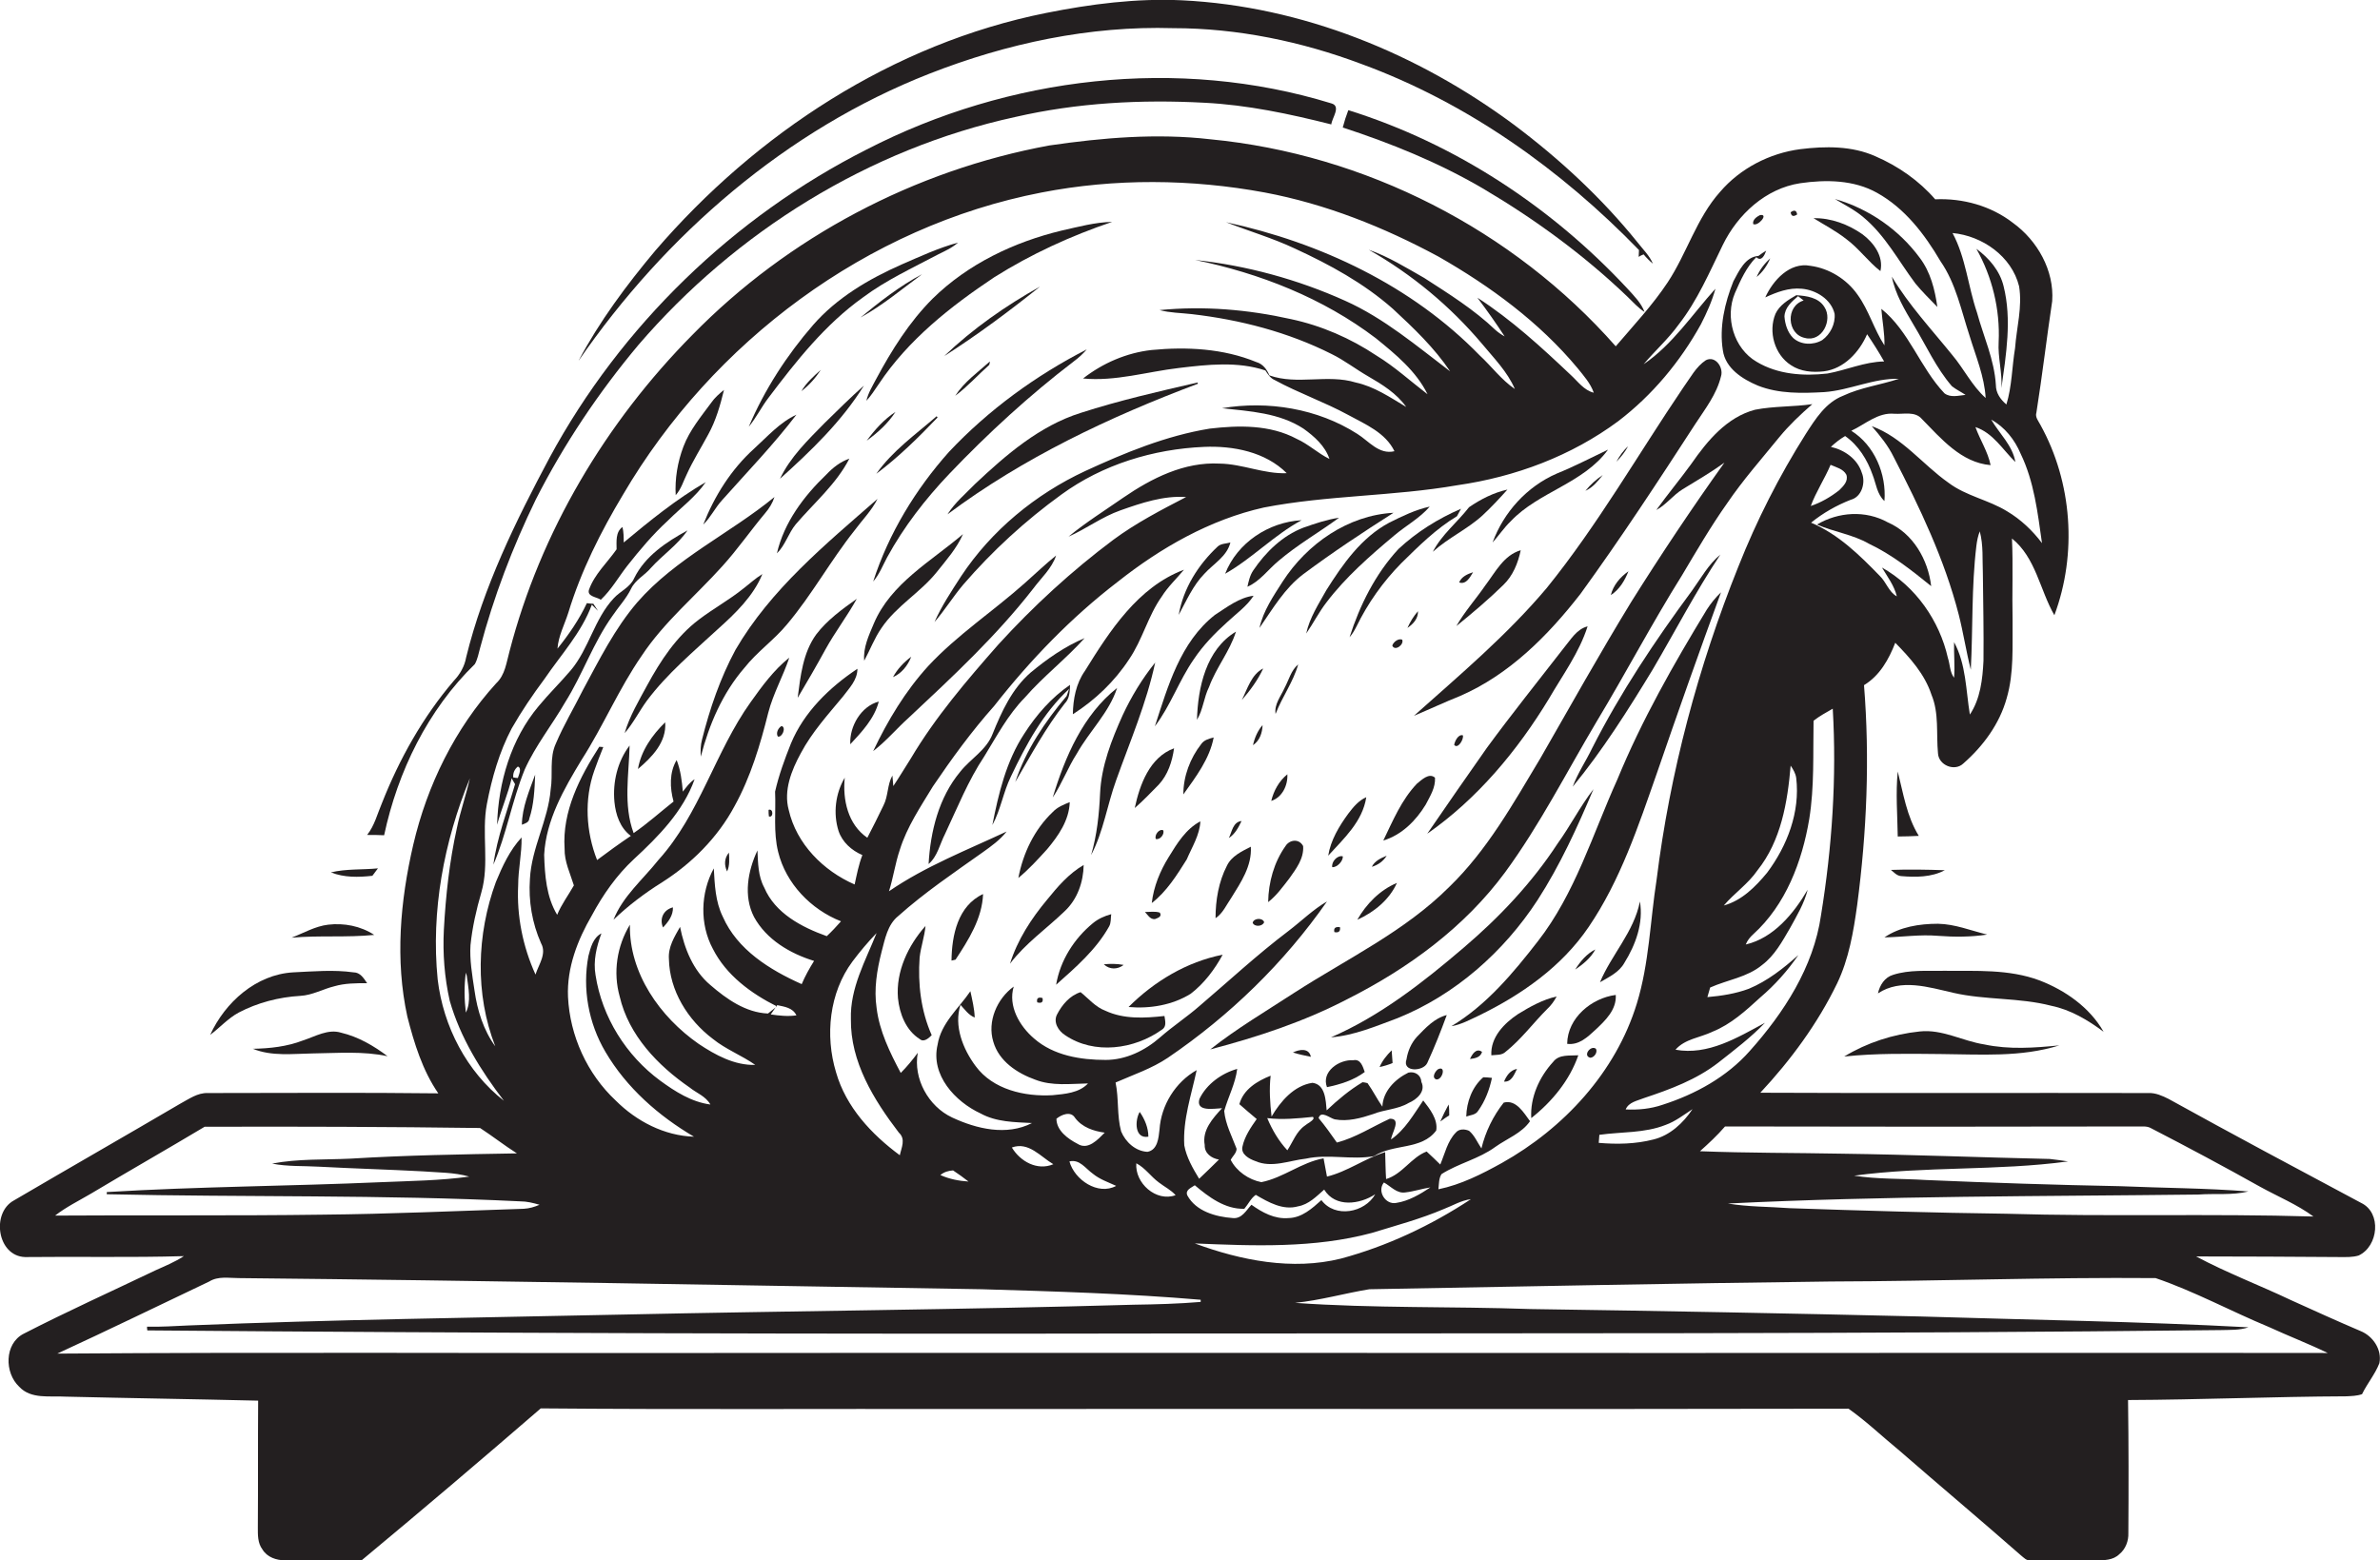 <?xml version="1.0" encoding="utf-8"?>
<!-- Generator: Adobe Illustrator 19.2.0, SVG Export Plug-In . SVG Version: 6.00 Build 0)  -->
<svg version="1.1" id="Layer_1" xmlns="http://www.w3.org/2000/svg" xmlns:xlink="http://www.w3.org/1999/xlink" x="0px" y="0px"
	 viewBox="0 0 768.9 504.2" enable-background="new 0 0 768.9 504.2" xml:space="preserve">
<g>
	<path fill="#231F20" d="M300.3,23.8c25-9.8,51.8-15.5,78.7-14.7c20.8,0,41.5,4.3,60.9,11.6c34.1,12.5,64.4,34.1,89.6,60.1
		c0,0.6-0.1,1.7-0.1,2.2c0.5-0.3,1-0.6,1.6-0.8c0.9,1.1,1.9,2.1,3,3c-1.1-2.6-3.2-4.6-4.9-6.8c-11.6-14.4-25.2-27-40-38.1
		c-31-23-68.4-38.3-107.2-40.2c-14.8-0.7-29.5,1.2-44,4.1c-49.4,9.9-93.6,38.9-126.2,76.8c-9.3,11.1-18,22.8-24.8,35.6
		C215,75.8,254.1,41.9,300.3,23.8z"/>
	<path fill="#231F20" d="M153.4,214.6c0.9-1.6,1.2-3.4,1.7-5.2c4.4-16.6,10.5-32.6,18-48c9.1-17.9,20.3-34.6,33.2-50
		c31.4-36.5,74.4-63.3,121.7-73.6c20-4.6,40.6-5.7,61.1-4.6c13.9,0.7,27.5,3.6,41,7c0.2-2.1,3.3-5.9,0-6.8
		c-49.5-15.2-104.3-8.7-150.1,14.9c-43.1,21.8-79.4,57-102.4,99.5c-11,20.6-21.4,41.8-27,64.6c-0.5,2.9-2,5.5-4,7.6
		c-10,11.7-17.6,25.3-23.2,39.5c-1.5,3.5-2.4,7.3-4.8,10.3c1.8,0,3.7,0,5.5,0.1C128.5,249.3,138.2,229.4,153.4,214.6z"/>
	<path fill="#231F20" d="M435.6,35.6c-0.7,1.8-1.3,3.7-1.8,5.6c15.6,5.1,30.9,11.3,45.1,19.6c16.8,9.9,32.7,21.5,46.8,35
		c1.8,1.7,3.5,3.7,5.6,5c-1.1-2.9-3.3-5.1-5.4-7.4C501.4,67,470.2,46.4,435.6,35.6z"/>
	<path fill="#231F20" d="M762.6,430.1c-7.5-3.2-15-6.6-22.5-10c-10.1-4.8-20.7-8.8-30.6-14.1c15.5,0,31,0.1,46.5,0.2
		c2,0,4,0.1,6-0.5c6.4-3,7.5-13.8,0.8-17c-20.8-11.1-41.6-22.2-62.2-33.6c-2-1-4.2-2-6.5-1.9c-41.8-0.1-83.6,0.1-125.4-0.1
		c9.8-10.5,18.5-22.3,24.8-35.3c3.8-7.9,5.3-16.7,6.5-25.4c3.1-23.5,4.1-47.4,2.2-71c5.1-3.1,8-8.3,10.1-13.7
		c4.8,4.9,9.5,10.1,11.7,16.8c2.5,6,1.5,12.6,2.1,18.9c0.2,3.9,5.4,6,8.2,3.3c6.4-5.6,11.7-12.8,14-21.1c2.4-8.2,1.8-16.8,1.9-25.2
		c-0.2-8.8,0.2-17.6-0.2-26.4c7.7,6.2,9,16.6,13.7,24.8c7.4-19.8,5.8-42.9-4.5-61.5c-0.6-1.2-1.8-2.5-1.3-4c1.9-12,3.3-24,5.1-36
		c0.7-9.9-4.8-19.6-12.7-25.3c-7.1-5.5-16.2-8-25.1-7.6c-5.2-6-11.9-10.7-19.3-13.9c-7.6-3.4-16.2-3.3-24.3-2.3
		c-9.9,1.3-19.4,6.2-25.9,13.8c-7.6,8.5-10.7,19.8-16.9,29.2c-4.9,7.4-11,13.9-16.8,20.7c-33.2-37.7-81-62.1-131-66.9
		c-17.3-2-34.8-0.5-52,2c-43.5,8-84.4,29.6-115.3,61.2c-28,28.3-49.1,63.7-59.1,102.3c-1,3.6-1.4,7.6-4.3,10.3
		C147,235.4,138,253.7,133.5,273c-4.2,18.1-5.9,37.2-1.9,55.5c2.2,8.6,4.9,17.4,10,24.8c-24.8-0.3-49.6-0.1-74.5-0.1
		c-3.3-0.1-6,1.9-8.8,3.4c-17.9,10.5-35.9,20.8-53.8,31.3c-7.4,4-5.4,18,3.6,18.3c17.1-0.2,34.2,0.2,51.3-0.3
		c-2.9,1.9-6.1,3.2-9.2,4.6C36,417.3,21.6,423.8,7.6,431c-6.2,3.2-6.2,12.6-1.4,17.1c3.8,4.1,9.9,2.9,14.8,3.2
		c20.8,0.5,41.6,0.8,62.4,1.3c-0.1,13.6,0,27.3-0.1,40.9c0,2.4-0.1,5.1,1.5,7.2c1.5,2.5,4.5,3.5,7.3,3.5c8.2,0.1,16.4,0,24.6,0.1
		c19.5-16.2,38.8-32.6,58-49.2c45.8,0.4,91.6,0.1,137.3,0.2c95.1-0.1,190.1,0.1,285.2-0.1c5.8,4.1,11,9.1,16.5,13.6
		c13,11.3,26.2,22.4,39.2,33.8c0.9,0.7,1.8,1.8,3.1,1.6c7,0,14,0,21.1,0c2.6,0,5.6,0,7.6-2c2-1.6,3-4.3,2.9-6.8
		c0.1-14.3,0.1-28.7-0.1-43c23.5-0.1,47-1.1,70.5-1.2c1.7-0.1,3.4-0.1,5.1-0.7c1.7-3.5,4.2-6.4,5.6-10
		C769.6,436.1,766.6,431.7,762.6,430.1z M690.1,364c1.6,0.1,3.4-0.3,4.9,0.6c11.8,6.1,23.6,12.4,35.2,18.9
		c5.8,3.2,11.9,5.7,17.2,9.6c-33.1-1-66.2,0.1-99.3-0.9c-23.3-0.3-46.7-1-70-1.8c-6.6-0.5-13.3-0.4-19.9-1.5
		c50.6-2.5,101.3-2.3,152-2.9c5.4-0.4,10.9,0.3,16.2-1c-13.8-1.1-27.6-1.1-41.4-1.7c-21-0.4-41.9-1.1-62.9-2
		c-7.7-0.5-15.5-0.2-23.1-1.4c22.9-3.1,46.2-1.5,69.1-4.6c-2-0.3-4-0.6-5.9-0.8c-22.3-0.5-44.7-1.4-67-1.7
		c-15.3-0.3-30.7-0.2-46-0.8c2.8-2.5,5.6-5.1,8.1-8C601.4,364.1,645.7,364.1,690.1,364z M588.3,295.8c-2.4,16.7-12,31.5-23,43.8
		c-7.4,8.4-17.6,14-28.2,17.4c-3.8,1.3-7.8,1.7-11.9,1.5c1-2.4,3.8-2.8,6-3.7c8.4-2.8,16.8-5.9,23.9-11.4
		c5.2-4.1,10.5-8.1,15.1-12.9c-8.9,4.8-18.4,10.6-28.9,8.7c3-3.5,8-3.9,11.9-5.8c6-2.4,10.8-6.8,15.5-11.1c4.7-4,8.8-8.6,12.3-13.7
		c-4.8,4.3-10,8.4-16,10.9c-4.3,1.6-8.8,2.3-13.4,2.7c0.2-0.8,0.7-2.3,0.9-3.1c5.6-2.5,12-3.3,16.8-7.3c4-3,6.5-7.6,9-11.9
		c2.2-4,4.6-8,5.7-12.4c-4.5,7.7-11,15.6-20,17.7c0.5-1.3,1.4-2.4,2.4-3.3c10.5-9.5,15.8-23.5,18.1-37.2c1.7-10.5,1.2-21.2,1.4-31.8
		c1.9-1.5,4.1-2.7,6.2-3.9C593.4,251.2,591.9,273.7,588.3,295.8z M546.8,358.4c-3,4.5-7.3,8.5-12.6,9.8c-5.8,1.5-11.8,1.6-17.7,1.1
		c0-0.6,0.2-1.9,0.2-2.6c7.1-1,14.6-0.5,21.4-3.2C541.2,362.4,543.9,360.3,546.8,358.4z M556.9,292.6c3.4-4,7.9-7,10.9-11.4
		c7.6-9.5,9.7-22,10.7-33.8c0.8,1.2,1.6,2.5,1.8,4c1.3,11-2.9,21.9-9.4,30.6C567.1,286.6,562.7,291,556.9,292.6z M659.7,175.5
		c-3.1-4.1-6.9-7.7-11.3-10.3c-6-3.7-13.2-4.9-18.9-9.2c-8.4-5.9-14.9-14.7-24.8-18.3c2.7,3.1,5.3,6.3,7.1,10
		c8.4,16.3,16.4,33,21,50.9c1.5,5.9,2.4,11.9,3.9,17.8c0.7-13.3,0.2-26.7,1.8-40c0.2-1.6,0.5-3.2,1.1-4.7c1.2,4.5,0.8,9.1,1,13.7
		c0.1,9.4,0.3,18.7,0.2,28.1c-0.3,6-1,12.3-4.4,17.4c-1.3-7.9-1.2-16.2-5.1-23.4c-0.1,3.8,0.3,7.7,0,11.5c-1.4-1.8-1.3-4.3-2-6.4
		c-2.7-12-10.4-23.1-21.3-29.2c1.8,3,4,5.9,4.8,9.3c-2.6-1.4-3.4-4.6-5.5-6.6c-6.5-6.7-13.4-13.5-22.2-17.2
		c3.8-3.1,8.2-5.6,12.8-7.4c3.6-0.9,4.9-5.6,3.6-8.7c-1.4-4.5-5.6-7.4-10-8.4c1.4-1.3,2.9-2.5,4.6-3.5c4.3,3,7.2,7.7,8.9,12.6
		c1.1,2.8,1.4,6.2,3.8,8.4c0.7-8.7-3.2-18-10.7-22.7c4.5-2.1,8.6-6,13.9-5.5c3,0.2,6.7-0.9,8.9,1.7c6.2,6.3,12.7,14.1,22.2,14.9
		c-0.9-4.4-3.4-8.1-4.9-12.3c5.7,1.9,8.8,7.3,12.9,11.3c-0.9-5.4-5.2-9.2-7.8-13.7c4.4,2.4,7.6,6.5,9.5,11
		C657.2,155.7,658.3,165.7,659.7,175.5z M585,163.5c1.7-4.6,4.5-8.8,6.4-13.3c1.8,0.8,4.1,1.3,5.1,3.2c0.7,2.1-1,3.7-2.3,5
		C591.4,160.6,588.3,162.4,585,163.5z M652.3,92.5c1.1,6.7-0.8,13.3-1.3,20c-1,6-1,12.4-2.8,18.2c-1.9-1.6-3.4-3.7-3.4-6.3
		c-0.5-8.2-4-15.7-6.1-23.4c-2.9-8.5-3.6-17.7-7.9-25.7C640.4,76.2,649.9,82.8,652.3,92.5z M522.8,136.1c11-8.4,20-19.2,26.7-31.3
		c1.9-3.7,3.6-7.5,4.7-11.5c-7.5,8.3-13.8,18-23.2,24.4c3.7-4.4,8-8.2,11.3-12.8c6.1-7.8,10-17,14.3-25.8c4.8-9.8,13.8-18.2,25-19.9
		c8.3-1.2,17.3-1.1,24.8,3.1c9,5,15.4,13.4,20.5,22.1c5,7.2,6.7,15.9,9.4,24.1c2,6.6,4.8,13.1,5.2,20.1c-4.4-3.9-7-9.4-10.8-13.9
		c-6.7-8.3-14-16.1-19.5-25.3c1.1,5.7,4.2,10.8,7.1,15.7c4,6.6,7.2,13.8,12.3,19.7c1.4,1.1,2.9,1.8,4.4,2.8c-2.2,0.2-4.8,1-6.8-0.5
		c-7.9-8.3-11.4-20.1-20.4-27.3c0.3,4,1.1,7.9,1,11.8c-3.4-5.2-5-11.3-8.7-16.4c-3.5-5-9.2-8.5-15.2-9.3
		c-6.7-1.3-12.1,4.7-14.6,10.2c3.7-1.7,7.6-3.2,11.8-2.8c4.6,0.4,9.5,3.4,10.6,8.1c0.3,3.3-1.4,6.6-4,8.5c-2.9,1.7-6.9,1.6-9.4-0.7
		c-1.8-1.8-2.6-4.4-2.8-6.9c0.1-2.9,2.3-4.8,4.4-6.6c0.6,0.5,1.2,0.9,1.8,1.4c-5.9,1.8-5.4,10.9,0.4,12.1c5.5,1.5,9.1-5.8,6.3-10
		c-1.9-3.1-5.8-3.6-9.1-3.8c-2.6,1.5-5.4,3.2-6.7,6c-2.4,5.8-0.3,13.2,5,16.6c3.1,2.1,7,2.4,10.6,2c6.5-0.8,11.5-6.2,14-12
		c1.9,2.8,3.8,5.8,5.5,8.8c-6.3,0.1-12.2,2.8-18.3,3.9c-7.8,0.9-16.1,0.3-22.9-3.8c-7.4-4.3-10.3-14.4-7-22.2
		c1.8-4.1,3.7-8.4,6.9-11.6c1.7,1.6,2.7-0.7,3.2-2.1c-0.9,0.5-1.7,1.1-2.5,1.7c-4.3,0.3-6.3,4.9-8.1,8.2c-2.8,7-4.6,14.8-3.4,22.3
		c0.8,5.8,6.3,9.3,11.3,11.4c6.8,2.7,14.3,2.5,21.5,2.1c8.2-0.6,15.8-4.5,24.1-4.3c-6,2-12.4,2.8-18.1,5.5c-5.6,2.2-8.9,7.5-12,12.3
		c-8.6,13.6-15.9,28-21.8,42.9c-13,32.4-22.1,66.5-26.4,101.1c-2.1,13.4-2.4,27.1-6.4,40.1c-6.8,22.2-23.6,40.3-43.6,51.5
		c-6.5,3.6-13.2,7-20.5,8.5c0.2-1.7,0.1-3.5,1-4.9c5.5-3.5,12.1-4.9,17.4-8.8c3.8-2.7,8.5-4.4,11.2-8.3c-2-2.7-4.5-7.1-8.5-6
		c-3.4,4.3-5.9,9.4-7.2,14.8c-1.3-1.9-2.2-4.2-4-5.7c-1.4-0.6-3.2-0.7-4.3,0.6c-2.7,2.8-3.5,6.8-5,10.3c-1.4-1.4-2.9-2.8-4.4-4.2
		c-5,1.9-7.8,7.3-13.1,8.9c-0.2-2.9-0.2-5.8-0.3-8.7c-6.5,2-12.2,6.3-18.8,7.9c-0.4-2-0.7-3.9-1.1-5.9c-7.2,1.3-13,6.3-20.1,7.7
		c-4.1-0.8-8-3.5-9.9-7.2c0.6-1.2,1.9-2.2,1.9-3.6c-1.5-4-3.6-7.9-4-12.2c1.3-4.6,3.6-8.8,4.2-13.6c-5,1.4-9.9,4.9-12.2,9.7
		c-1.3,4.3,4.8,3.1,7.3,3c-3,3.3-6.5,7.1-5.6,11.9c-0.1,2.7,2.2,4.3,4.6,4.7c-2.1,2.1-4.2,4.1-6.4,6.2c-2-3.3-4.1-6.9-4.8-10.8
		c-0.5-8.3,2.3-16.3,4-24.3c-6.9,3.9-11.5,11.4-12,19.2c-0.3,2.7-0.6,6.6-3.9,7.2c-3.9-0.2-7.1-3.2-8.5-6.6
		c-1.4-5.1-0.7-10.6-1.8-15.8c5.7-2.5,11.7-4.5,16.9-8c20-13.6,37.6-30.7,51.4-50.5c-4.5,2.6-8.2,6.3-12.4,9.5
		C406,308.6,397,317,387.6,325c-4.1,3.6-8.7,6.6-12.8,10.2c-4.9,4.3-11.1,7.3-17.6,7.3c-8.1,0-16.8-1.4-23.1-6.9
		c-4.7-4-8.5-10.5-6.6-16.8c-5.4,3.9-8.6,11.3-6.6,17.8c1.8,6.3,7.7,10.2,13.6,12.3c5.4,2.1,11.3,1.3,17,1.2
		c-2.9,3.1-7.5,3.4-11.5,3.8c-9,0.5-19.2-1.8-24.8-9.4c-4.1-5.5-7.1-13-4.9-19.8c1.4,1.5,2.6,3.3,4.6,4.1c-0.1-2.9-0.8-5.7-1.4-8.5
		c-3.8,5.6-9.5,10.3-10.6,17.3c-2.3,9.8,5.7,18.4,13.9,22.2c5.1,2.8,11,2.8,16.6,3.1c-8.2,4.2-17.9,1.9-25.8-1.8
		c-7.7-3.6-12.6-12.6-11.1-20.9c-1.7,2.3-3.5,4.5-5.5,6.5c-3.5-6.6-6.9-13.5-7.8-21c-0.9-6.1,0.1-12.2,1.6-18.1
		c1.1-4.1,1.9-8.8,5.4-11.6c8.5-7.6,18-14,27.3-20.6c2.8-2,5.6-4,7.7-6.7c-12.8,6-26.2,11.2-38,19.3c1.4-4.4,2-9,3.5-13.4
		c2.3-7.4,6.7-13.9,10.7-20.5c6.1-9,12.5-17.8,19.8-26c11.7-14.9,24.9-28.6,39.9-40.1c13.9-11,29.8-20.1,47.2-24
		c20.6-4,41.8-3.6,62.5-7.2C489.6,154.1,507.7,147.3,522.8,136.1z M443.2,398.4c7.8-2.4,15.7-4.5,23.2-7.7c2.9-1.1,5.6-2.8,8.8-3.2
		c-12.9,8.5-27.1,15.2-42,19.2c-15.7,3.9-32.3,0.6-47.2-4.9C405.1,402.6,424.6,403.4,443.2,398.4z M383.6,386.3
		c-0.8-1.8,1.3-2.5,2.4-3.3c4.5,3.8,9.8,7.8,16,7.6c1.3-1.5,2.1-3.4,3.7-4.5c4.1,2.4,8.8,5.1,13.7,3.7c3.4-0.6,5.9-3.2,8.4-5.4
		c3.6,5.9,11.5,4.8,16.5,1.5c-3.4,6-13,7.8-17.4,1.9c-3,2.7-6.3,5.7-10.6,5.8c-4.5,0.4-8.5-1.8-12-4.3c-1.7,1.8-3.1,4.6-6,4.3
		C392.7,393.2,386.4,391.4,383.6,386.3z M447.1,382.1c2.2,1.2,4.2,3.7,7,3.2c2.7-0.3,5.3-1.2,8-1.6c-3.3,2.2-7,4.4-11,5
		C447.6,389.4,444.8,384.9,447.1,382.1z M379.8,386.2c-6.3,2.3-13.2-3.9-12.7-10.3c2.9,1.5,4.7,4.3,7.3,6.2
		C376.2,383.5,378.3,384.5,379.8,386.2z M353.1,379.3c2.2,1.8,4.9,2.7,7.5,3.9c-5.9,3.2-13.5-2-15.1-7.9
		C348.8,374.5,350.7,377.6,353.1,379.3z M341.3,361.5c1.6-1.3,4.6-2.6,6-0.3c2.3,3.1,6,4.3,9.6,4.8c-2.2,2.2-5.4,5.8-8.8,3.6
		C345,368,341.3,365.3,341.3,361.5z M340.3,376.2c-5.2,2.2-10.7-0.9-13.4-5.4C332.3,368.8,336.2,373.8,340.3,376.2z M312.9,381.8
		c-3.1-0.2-6.2-0.8-9.1-2.1c1.2-1,2.6-1.4,4.1-1.5C309.6,379.3,311.2,380.5,312.9,381.8z M290.7,373.3c-9.2-6.8-17.4-15.6-20.6-26.8
		c-3.6-11.9-2.2-25.7,5.3-35.8c2.4-3.2,5-6.3,7.8-9.2c-3.6,9-8.6,17.8-8.3,27.8c-0.2,13.8,7.4,26.1,15.5,36.7
		C292.7,368.1,291.2,370.9,290.7,373.3z M152,305.4c0.6-5.8,1.9-11.5,3.5-17c2.7-9.3,0-19.1,1.8-28.6c1.6-8.4,4-16.8,8-24.4
		c3.2-5.6,6.8-10.9,10.6-16c5.3-7.8,12-15,15.3-24c0.5,0.5,1.5,1.5,2,2c-0.5-0.8-1-1.5-1.5-2.3c-0.5,0-1.5-0.1-2.1-0.2
		c-2.5,5.3-5.8,10.1-9.5,14.7c0.3-4.1,2.3-7.8,3.5-11.6c4.1-13.5,10.5-26.2,17.7-38.2c28.9-49.3,78.8-86.7,135.2-97.6
		c23.7-4.6,48.3-4.4,72.1,0c19.7,3.7,38.5,11.2,56.1,20.7c16.8,9.6,32.6,21.2,45,36.1c2,2.5,4.1,4.8,5.2,7.9
		c-3.2-0.8-5.1-3.6-7.4-5.7c-9.5-9-19.2-17.9-30.2-25c3.1,4.1,6,8.2,8.8,12.5c-1.1-0.6-2.1-1.3-3-2.1c-6.9-6.6-15.1-11.7-23-16.8
		c-5.8-3.3-11.6-6.9-17.9-9.1c13.9,7.9,26.3,18.2,36.6,30.4c3.8,4.6,8.2,9,10.6,14.6c-4.4-3-7.5-7.3-11.4-10.9
		c-21.9-22.5-51.4-36.4-81.9-43c7.4,2.9,15,5.1,22.2,8.5c11.3,5.2,22.3,11.2,31.7,19.5c6.7,6.2,13.4,12.6,18.5,20.2
		c-10.8-8.2-21.4-17.2-33.9-22.8c-15.3-6.9-31.8-11.4-48.5-13.2c20.9,4.3,41.3,12.3,58.4,25.3c6.4,5.2,13,10.6,16.7,18.1
		c-5.5-4.2-10.6-8.9-16.5-12.5c-8.4-5.6-17.8-9.7-27.7-11.8c-13.9-3.1-28.2-4.3-42.4-2.9c3.4,0.9,6.9,0.9,10.4,1.3
		c15.6,1.8,31.1,5.8,45.2,12.9c4.1,2,7.8,4.9,11.8,7.2c4.5,2.6,9.2,5.5,12.3,9.9c-5.2-3.1-10.3-6.6-16.3-7.9
		c-9.1-2.8-18.9,0.9-27.9-2.3c-0.8-1.9-2.1-3.7-4.2-4.3c-10.7-4.4-22.5-5-33.9-3.9c-8,0.9-15.7,4.2-22.1,9.2c10.5,1,20.7-2.2,31-3.4
		c9.2-1.1,18.9-2.2,27.9,0.8c0.8,1.2,1.6,2.5,3,3.1c7.7,4.2,16.1,7.1,23.8,11.3c5.5,3,12,5.7,14.9,11.7c-5,1.2-8.3-3.3-12-5.6
		c-12.8-8.2-28.9-10.8-43.7-8.3c9,1,18.5,1.5,26.3,6.6c3.5,2.5,7,5.6,8.4,9.8c-3.7-1.8-6.8-4.8-10.6-6.5c-8.6-4.6-18.7-4.4-28.1-3.3
		c-14.1,2.3-27.4,7.8-40.2,13.7c-16.1,7.5-30.3,19.2-40.1,34c-3.1,4.8-6.3,9.6-8.6,14.8c3.3-3.8,6-8.2,9.3-12.1
		c9.4-10.9,20.1-20.7,31.7-29.1c13.3-9.7,29.7-14.7,46.1-15.4c9.4-0.4,19.8,1.6,26.7,8.5c-7.4,0.3-14.3-3-21.7-3.1
		c-11.4-0.6-21.9,4.7-31.1,11c-5.9,4.1-12.1,8-17.7,12.6c5.7-2.5,10.8-6.4,16.8-8.5c6.8-2.4,13.9-4.8,21.2-4.3
		c-8.1,4.2-16.2,8.4-23.5,13.8c-13.5,10.1-25.9,21.5-37.2,33.9c-10.2,11.6-20.3,23.4-28.2,36.7c-1.9,3-3.7,6-5.7,9
		c-0.1-0.9-0.2-2.6-0.3-3.4c-1.7,3-1.3,6.6-2.9,9.7c-1.7,3.5-3.4,7-5.2,10.4c-6.3-4.3-8-12.3-7.3-19.4c-3,5.1-3.8,11.5-2,17.2
		c1.2,3.6,4.2,6.3,7.7,7.8c-1.2,3.1-1.8,6.3-2.5,9.5c-10.1-4.4-18.8-13.1-21.3-24.1c-1.7-6.3,0.9-12.8,3.9-18.3
		c3.6-6.8,8.8-12.5,13.6-18.3c2-2.7,4.7-5.3,4.7-9c-9,6-17.3,14-21.5,24.2c-2,5-3.9,10.2-5.1,15.5c0.3,6.5-0.6,13.1,1,19.5
		c2.5,10.2,10.6,18.6,20.3,22.4c-1.5,1.7-3,3.3-4.6,4.8c-8.1-2.9-16.7-7.4-20.2-15.7c-2-3.7-2-7.9-2.2-12
		c-3.1,6.6-4.6,14.7-1.1,21.5c4,7.3,11.6,11.8,19.4,14.2c-1.5,2.4-2.9,4.9-4,7.5c-10.3-4.6-20.8-11.1-25.5-21.8
		c-2.4-4.9-2.6-10.3-2.9-15.6c-4.3,7.9-4.6,18-0.3,26c4.3,8.5,12.3,14.4,20.7,18.6c-1,0.8-1.9,1.5-2.9,2.3
		c-7.2-0.3-13.4-4.7-18.6-9.2c-5.6-4.7-8.4-11.8-9.8-18.8c-1.8,3.2-3.9,6.5-3.6,10.4c0.2,10.2,6.1,19.7,14.2,25.8
		c4.2,3.4,9.3,5.3,13.7,8.4c-6.7,0.2-12.9-3.2-18.3-6.8c-12.5-8.7-22.5-22.9-22.2-38.5c-4.2,6.9-5.5,15.4-3.3,23.2
		c2.9,12.5,12.3,22.3,22.6,29.4c2.2,1.8,5.2,2.8,6.7,5.5c-6.1-0.8-11.4-4.2-16.2-7.7c-11-8.1-18.8-20.5-20.9-34.1
		c-0.8-4.6,0.3-9.2,1.9-13.5c-2.7,1.4-3.5,4.6-4.2,7.3c-2,10.5,0,21.7,5.5,31c6.8,11.6,17.2,20.7,28.6,27.4
		c-9.6-0.3-18.6-5-25.3-11.7c-9.2-8.6-14.8-20.9-15.4-33.5c-0.4-9.4,3.1-18.4,7.7-26.3c3.6-6.7,8-13,13.6-18.2
		c7.9-7.3,15.9-15.4,19.6-25.8c-1.6,1-2.7,2.6-3.8,4c-0.3-3.4-0.7-6.9-2-10.2c-2.4,4-2.2,9-1,13.4c-4.3,3.4-8.4,7.1-12.9,10.2
		c-3.4-9.2-1.5-18.9-1.3-28.3c-3.9,5.1-5.5,11.8-4.9,18.2c0.4,4.1,1.8,8.4,5.3,11c-3.7,2.5-7.3,5.1-10.9,7.8
		c-3.6-9.1-4.2-19.6-0.9-28.9c0.9-2.6,1.9-5.1,2.9-7.6c-0.3,0-1-0.1-1.3-0.1c-6.3,9.8-12,20.9-11.2,32.9c-0.1,4.2,1.8,8,3,11.9
		c-1.8,3.2-4,6.1-5.4,9.5c-3.5-5.8-4-12.8-4.2-19.4c0.6-11.2,6.4-21.3,12.1-30.7c7-10.9,12-22.9,19.4-33.6
		c7.2-10.9,17.4-19.3,26.1-29c4.9-5.4,9.1-11.5,13.8-17.1c1.3-1.5,2.4-3.3,3-5.2c-14.4,11.8-31.9,19.8-44.3,34
		c-7.3,8.5-12.3,18.6-17.6,28.4c-2.9,5.8-6.2,11.3-8.7,17.2c-2.2,4.7-0.9,10-1.7,14.9c-0.8,9.9-6.2,18.9-6.7,28.9
		c-0.5,7.1,0.7,14.3,3.6,20.8c1.9,3.4-0.8,6.9-1.8,10.1c-4.1-9-6.1-19-5.6-28.8c0-5.2,1.2-10.3,1.1-15.5c-3.8,4.1-6.2,9.3-8.3,14.4
		c-6.2,16.9-6.8,36.2-0.2,53.1c-3.8-5.2-5.8-11.6-6.7-18C152.5,314.8,151.7,310.1,152,305.4z M257.3,328.1c-2.8,0.4-5.5,0.1-8.3-0.3
		c0.5-0.7,1.5-2.2,2.1-3C253.4,325.3,256.1,325.6,257.3,328.1z M141.4,316.5c-2.2-22.1,2-44.5,10.4-65c-1.2,5.4-3.1,10.7-4.2,16.1
		c-2.4,10.8-3.6,21.8-4.2,32.8c-0.4,7.7,0.2,15.5,1.9,23c3.4,11.9,10,22.5,17.5,32.3C150.8,346.3,143.2,331.7,141.4,316.5z
		 M150.5,327.2c-0.5-4.3-0.6-8.6,0-12.9l0.3,1C151.3,319.2,152.3,323.7,150.5,327.2z M17.8,392.8c3.6-2.8,7.7-4.8,11.6-7.1
		c12.2-7.3,24.5-14.3,36.7-21.6c29.7-0.1,59.4,0,89,0.4c4,2.6,7.8,5.6,11.9,8.2c-17.9,0.3-35.8,0.6-53.8,1.7c-8.4,0.4-17,0-25.3,1.6
		c5,1,10.1,0.7,15.2,1c11.1,0.6,22.2,0.9,33.4,1.5c5,0.4,10.2,0.3,15.1,1.7c-9.4,1.3-18.9,1.4-28.3,1.8c-29.6,1.3-59.2,1.4-88.8,3.2
		c0,0.2,0,0.5,0,0.7c44.5,1,89.1,0.1,133.6,2.3c2.1,0,4.1,0.5,6.2,1.1c-1.6,0.7-3.3,1.2-5.1,1.3c-21.7,0.7-43.4,1.7-65.1,1.9
		C75.3,392.9,46.5,392.6,17.8,392.8z M541.1,437.2c-105.7,0-211.4-0.1-317,0c-68.5,0.1-137.1-0.3-205.6,0.2
		c16.5-7.6,32.7-15.5,49.1-23.3c2.9-1.8,6.3-1.1,9.6-1.1c80,0.8,160,2.3,240,3.6c23.6,0.7,47.2,1.4,70.7,3.4c0,0.2,0,0.5,0,0.7
		c-7.2,0.6-14.4,0.8-21.6,0.9c-55.3,1.6-110.7,2-166,3.2c-46.5,1-93,1.6-139.4,3.5c-4.5,0.2-8.9,0.5-13.4,0.4c0,0.3,0,0.9,0.1,1.2
		c108.9,0.9,217.9,1.2,326.8,1c114.3-0.1,228.7,0.2,343-1.1c3-0.1,6.1,0.1,9-0.9c-35.3-1.9-70.7-2.4-106-3.5c-42-1-84-1.8-126-2.4
		c-25.3-0.9-50.7-0.2-76-2c8.1-0.8,16-3.1,24-4.4c49.7-0.9,99.4-1.9,149-2.5c35-0.1,70-1.4,105-1.1c12.6,4.3,24.3,10.7,36.6,15.8
		c6.3,2.9,12.8,5.4,19,8.4C681.5,437.1,611.3,437.2,541.1,437.2z"/>
	<path fill="#231F20" d="M618.8,91.6c2.2,2.7,4.7,5.1,7.1,7.6c-0.8-5.6-2.2-11.3-5.7-15.9c-6.7-9.1-16.5-15.9-27.4-19
		c3.1,1.9,6.4,3.5,9.2,5.9C609.1,76.1,613.4,84.4,618.8,91.6z"/>
	<path fill="#231F20" d="M607.5,87.6c1.1-4.8-2.2-9.2-5.8-11.9c-4.6-3.2-10.1-5.3-15.8-5.2c3.5,2.2,7.2,4.1,10.5,6.7
		C600.5,80.2,603.5,84.5,607.5,87.6z"/>
	<path fill="#231F20" d="M283.1,122.4c-1.2,2.3-2.6,4.5-3.2,7.1c1.5-1.6,2.7-3.5,4-5.4c9.5-14.3,23.2-25.1,37.3-34.5
		c11.9-7.5,24.8-13.4,38.1-17.9c-5.5,0.1-10.9,1.6-16.3,2.8c-15.4,3.7-30.3,10.8-41.7,22C293.8,104,288.1,113.1,283.1,122.4z"/>
	<path fill="#231F20" d="M278.8,96.1c7.5-5.6,16-9.5,24.3-13.9c2.2-1.1,4.5-2.1,6.4-3.8c-6.3,1.7-12.3,4.5-18.3,7.1
		c-10.6,4.7-20.8,10.7-28.5,19.5c-8.5,9.8-15.7,20.9-20.8,32.9c2.4-2.9,4.1-6.4,6.4-9.4C257.2,116.7,266.6,104.8,278.8,96.1z"/>
	<path fill="#231F20" d="M645.7,110.5c-0.3,5,1.2,9.9,0.9,14.9c1.5-10.8,3.4-22.1,0.7-32.9c-1.2-5-4.7-9.1-8.8-12.1
		C643.6,89.4,646.2,100,645.7,110.5z"/>
	<path fill="#231F20" d="M571.9,83.5c-1.9,1.7-3.4,3.7-4.4,6C569.5,87.9,570.9,85.8,571.9,83.5z"/>
	<path fill="#231F20" d="M278,102.6c7.1-3.9,13.4-9.2,19.9-14C290.7,92.4,284.2,97.5,278,102.6z"/>
	<path fill="#231F20" d="M305,115.1c10.8-6.9,21-14.5,31-22.5C324.9,98.8,314.3,106.2,305,115.1z"/>
	<path fill="#231F20" d="M306.6,146c-10.8,12.1-19.5,26.4-24.5,41.9c2-2.3,3.1-5.2,4.5-7.8c5.4-9.9,12.4-18.9,20.1-27
		c12.5-13.1,25.9-25.4,40.3-36.4c1.5-1.1,2.9-2.4,4.1-3.8C334.7,121.3,319.4,132.4,306.6,146z"/>
	<path fill="#231F20" d="M319.6,117.9c0.1-0.3,0.2-0.9,0.2-1.1c-3.9,3.5-8.3,6.6-11.2,11.1C312.6,124.9,315.9,121.2,319.6,117.9z"/>
	<path fill="#231F20" d="M456.8,231.3c5-2.1,9.9-4.4,14.9-6.4c15.9-6.9,28.4-19.5,38.9-33c13-17.9,25.1-36.4,37.1-54.9
		c3.2-4.9,6.9-9.6,8.3-15.4c0.9-2.8-1.8-6.8-4.9-5.2c-3.2,2.1-5,5.7-7.2,8.7c-14.7,21.7-27.7,44.5-44.2,64.9
		C486.9,205.2,471.6,218.1,456.8,231.3z"/>
	<path fill="#231F20" d="M258.9,126.4c2.5-1.9,4.6-4.3,6.3-6.9C262.8,121.6,260.5,123.7,258.9,126.4z"/>
	<path fill="#231F20" d="M315,156.4c-3.1,3.2-6.5,6-8.9,9.8c24.5-18.3,52.4-31.5,80.9-42.2l-0.1-0.4c-12.6,2.9-25.3,5.8-37.7,9.8
		C335.8,137.6,325,147,315,156.4z"/>
	<path fill="#231F20" d="M279.1,124.6c-4.4,3.9-8.5,8-12.7,12.1c-5.4,5.5-11.1,11-14.4,18C262,145.7,272,136.1,279.1,124.6z"/>
	<path fill="#231F20" d="M221.9,153.2c2-4.4,4.6-8.5,6.9-12.8c2.5-4.5,3.9-9.5,5.1-14.4c-1.5,1.2-3,2.5-4.1,4.1
		c-3.3,4.5-7,8.9-9,14.2c-1.9,5-2.8,10.4-2.5,15.7C220.1,158,220.8,155.4,221.9,153.2z"/>
	<path fill="#231F20" d="M546.4,149.9c-3.7,5.1-7.7,9.9-11.3,14.9c3.2-1.7,5.4-4.8,8.5-6.7c4.6-2.8,9.2-5.5,13.5-8.6
		c-10.5,14.7-20.5,29.7-30.1,45c-10.2,16.7-19.7,33.7-29.4,50.6c-8.7,14.5-17.1,29.6-29.4,41.5c-14.4,14.4-33,23.2-49.9,34.1
		c-9.2,6-18.7,11.6-27.3,18.4c15.3-4,30.4-9,44.4-16.3c19.6-9.9,37.8-23.2,50.9-41c11.2-15.3,19.8-32.3,29.5-48.6
		c9.4-15.6,17.9-31.8,27.6-47.3c4.7-7.9,9.3-15.8,14.6-23.3c5.1-7.5,11.1-14.3,16.8-21.3c3.2-3.9,6.9-7.4,10.7-10.7
		c-6.2,0.9-12.4,0.6-18.5,1.8C557.9,134.8,551.6,142.4,546.4,149.9z"/>
	<path fill="#231F20" d="M280,142.4c3.6-2.6,6.9-5.6,9.3-9.3C285.6,135.5,282.6,138.9,280,142.4z"/>
	<path fill="#231F20" d="M233.3,161.6c8.1-9.1,16.6-17.9,24-27.6c-5.4,2.5-9.4,7.1-13.7,11c-7.4,6.7-12.8,15.3-16.4,24.5
		C229.6,167.2,231,164.1,233.3,161.6z"/>
	<path fill="#231F20" d="M302.9,134.9l-0.3-0.4c-6.8,5.9-14.3,11.2-19.5,18.6C290.3,147.7,296.7,141.4,302.9,134.9z"/>
	<path fill="#231F20" d="M522.2,149.2c1.5-1.5,2.8-3.2,3.8-5C524.4,145.6,523.2,147.4,522.2,149.2z"/>
	<path fill="#231F20" d="M488.1,168.4c9-9.5,23.5-12.2,31.4-23.1c-5.5,2.6-10.8,5.4-16.5,7.7c-9.7,4.2-17.2,12.5-20.8,22.3
		C484.2,173.1,485.9,170.5,488.1,168.4z"/>
	<path fill="#231F20" d="M257.1,169.4c5.9-6.9,13.1-13,17.3-21.2c-2.9,1-5.3,2.9-7.4,5.1c-7.3,7-13.7,15.5-16,25.5
		C253.7,176.2,254.7,172.3,257.1,169.4z"/>
	<path fill="#231F20" d="M512.2,158.6c2.4-1.1,4-3.1,5.6-5.1C515.7,154.9,513.8,156.6,512.2,158.6z"/>
	<path fill="#231F20" d="M202.6,182.9c4.1-5.2,8.3-10.2,13.2-14.7c4.1-4.1,8.9-7.6,12.2-12.4c-9.5,5.5-18.1,12.5-26.5,19.5
		c0-1.7,0-3.3-0.4-5c-2.3,1.6-1.9,4.8-1.9,7.2c-3,4.3-7.1,8-8.9,13c-0.8,2.3,2.6,2.4,3.8,3.3C197.5,190.6,199.8,186.5,202.6,182.9z"
		/>
	<path fill="#231F20" d="M479,166.5c2.8-2.6,5.5-5.5,8-8.3c-4.5,1-8.6,3.1-12.4,5.7c-3.8,4.9-8.8,8.8-11.7,14.4
		C468,173.7,474.1,171,479,166.5z"/>
	<path fill="#231F20" d="M237.6,210c-4.9,9.1-8.3,19-10.8,29c-0.5,1.8-0.5,3.7-0.4,5.5c2.7-10.4,7-20.5,14.1-28.7
		c4.1-5.2,9.6-9,13.8-14.1c8-9.5,14-20.5,21.7-30.2c2.5-3.4,5.6-6.5,7.5-10.3C266.7,175.9,249,190.4,237.6,210z"/>
	<path fill="#231F20" d="M450.6,172.9c3.7-3.1,8.1-5.5,11.3-9.2c-4.6,1-8.9,3.1-13.1,5.2c-9,4.8-15,13.4-20.3,21.8
		c-2.5,4.5-5.4,8.9-6.5,14c2.3-3.3,4.1-6.9,6.5-10C434.7,186.5,442.6,179.6,450.6,172.9z"/>
	<path fill="#231F20" d="M414.4,187.9c-3,4.7-6.3,9.5-7.5,15c4.3-6.2,8.1-12.8,14.2-17.4c9.4-7,19.2-13.5,29.1-19.8
		C435.5,166.5,422.3,175.7,414.4,187.9z"/>
	<path fill="#231F20" d="M436,205.9c0.9-1,1.6-2.2,2.2-3.4c3.7-7.6,8.6-14.5,14.5-20.5c5.6-5.5,11.2-11.1,18-15.2
		c0.3-0.6,1-1.8,1.3-2.4c-7.4,3.2-14.3,7.5-20.2,13C444.3,185.5,439.3,195.6,436,205.9z"/>
	<path fill="#231F20" d="M587,169.5c5.5,2.4,11.6,3.2,16.8,6.2c7.4,3.5,13.8,8.6,20.1,13.7c-1-8.6-5.9-17.1-14-20.6
		C602.7,164.8,593.9,165.4,587,169.5z"/>
	<path fill="#231F20" d="M420.5,168.1c-10.7,0.6-20.8,7.3-24.7,17.3C404.6,180.4,411.6,172.9,420.5,168.1z"/>
	<path fill="#231F20" d="M404.9,184.3c-1.1,1.6-1.5,3.5-1.9,5.3c4.1-1.8,6.7-5.6,10.1-8.4c6.1-5.2,13.1-9.2,19.5-13.9
		c-4,0.6-7.8,1.9-11.5,3.2C414.3,173.1,408.9,178.4,404.9,184.3z"/>
	<path fill="#231F20" d="M169.5,248.7c3.5-7.8,8.9-14.5,13.1-21.8c5.6-8.9,9-19.1,15.2-27.8c2-3,4.5-5.6,6.1-8.9
		c1.4-2.9,4.4-4.3,6.4-6.7c3.8-4.2,8.6-7.4,11.8-12.1c-6.8,3.7-13.7,8.3-17.2,15.4c-1.3,3-4.5,4.2-6.6,6.5
		c-6.3,6.7-8,16.3-13.9,23.3c-3.4,4-7.1,7.6-10.4,11.6c-8.9,10.6-13,24.6-13.4,38.3c1.4-5.1,3.5-9.9,4.7-15c0.4,0.6,0.7,1.3,1.1,1.9
		c-2.5,8.6-5.8,17.1-7,26C163.6,269.7,165.4,258.8,169.5,248.7z M165.8,251.2c-0.1-1.4,0.4-2.6,1.5-3.5c1.4,0.5,0.3,2.7,0,3.7
		C166.9,251.4,166.2,251.3,165.8,251.2z"/>
	<path fill="#231F20" d="M282.3,201.5c-1.6,3.8-3.5,7.8-3.1,12c1.9-3.5,3.3-7.3,5.6-10.6c4.8-7.1,12.5-11.4,17.8-18
		c3.1-3.9,6.5-7.7,8.5-12.3C300.8,181.4,287.8,188.5,282.3,201.5z"/>
	<path fill="#231F20" d="M389.1,185.4c2.9-3.2,7.3-5.6,8.4-10.1c-1.4,0.4-3,0.3-4.1,1.3c-6.3,5.9-11.1,13.5-12.6,22.1
		C383.3,194.1,385.4,189.2,389.1,185.4z"/>
	<path fill="#231F20" d="M485.7,189c3.1-3,4.7-7,5.6-11.2c-5.5,1.6-8.2,7.1-11.4,11.3c-3.1,4.5-6.7,8.5-9.4,13.2
		C475.7,198.1,480.9,193.7,485.7,189z"/>
	<path fill="#231F20" d="M299.9,215.2c-7.4,8.1-13.1,17.6-17.8,27.5c4.2-3.2,7.6-7.3,11.5-10.8c14.1-13.2,28.3-26.4,40.2-41.7
		c2.6-3.5,6-6.5,7.4-10.7c-3.5,2.8-6.7,5.9-10.1,8.9C320.9,197.5,309.3,205.1,299.9,215.2z"/>
	<path fill="#231F20" d="M555.8,179.2c-3.9,3.2-6.3,7.7-9.2,11.7c-11.9,16.1-23.1,32.9-32.2,50.8c-2,4.2-4.7,8.1-6.3,12.5
		c9.7-11.8,17.9-24.8,25.8-37.8C541.2,204,547.8,191.2,555.8,179.2z"/>
	<path fill="#231F20" d="M364.8,213c4.3-6.3,6.1-14,10.5-20.2c2-3.2,4.8-5.8,7.2-8.7c-14.9,5.6-24,19.8-32,32.7
		c-2.9,4.1-3.8,9.1-3.9,14C353.8,226.2,360.1,220.2,364.8,213z"/>
	<path fill="#231F20" d="M475.9,184.9c-1.8,0.6-3.7,1.4-4.5,3.3C473.6,189,474.9,186.6,475.9,184.9z"/>
	<path fill="#231F20" d="M520.4,192.3c2.8-1.8,4.5-4.7,5.7-7.7C523.4,186.5,521.2,189.1,520.4,192.3z"/>
	<path fill="#231F20" d="M246.3,185.5c-2.3,1.4-4.2,3.2-6.3,4.8c-4.5,3.6-9.6,6.4-14.2,9.9c-7.3,5.5-12.4,13.3-16.7,21.2
		c-2.7,5-5.7,10-7.3,15.5c2.8-3.2,4.7-7.1,7.2-10.5c6.5-8.7,15-15.8,22.9-23.1C237.6,198.2,243.4,192.6,246.3,185.5z"/>
	<path fill="#231F20" d="M522.5,251.9c-8,17.7-13.6,36.8-25.7,52.3c-8,10.3-16.6,20.6-27.9,27.4c3.1-0.5,6-2.1,8.8-3.4
		c13.8-6.7,26.8-15.8,35.5-28.6c10.3-15.1,16.1-32.7,22.1-49.8c6.7-19.5,13.6-39,20.7-58.4c-1.8,1.7-3.3,3.6-4.6,5.6
		C540.7,214.6,530.4,232.7,522.5,251.9z"/>
	<path fill="#231F20" d="M405,192.5c-4.7,0.6-8.6,3.7-12.5,6.2c-11.2,8.8-15.2,23.1-19.4,36c5.1-6.7,7.8-14.8,12.6-21.7
		c3-4.5,6.8-8.4,10.8-12C399.5,198.2,402.8,195.9,405,192.5z"/>
	<path fill="#231F20" d="M263.7,205c-4.3,5.9-5.1,13.5-6,20.5c3.1-5.2,6.1-10.4,9-15.7c3.1-5.6,7-10.7,10.1-16.3
		C272,196.9,267.2,200.4,263.7,205z"/>
	<path fill="#231F20" d="M454.7,202.9c1.8-1.2,3.5-3,3.4-5.4C456.7,199.1,455.6,200.9,454.7,202.9z"/>
	<path fill="#231F20" d="M500.4,225.8c4.4-7.6,9.8-14.9,12.5-23.4c-3.6,0.9-5.5,4.4-7.7,7c-8.3,10.7-16.8,21.3-24.8,32.2
		c-6.5,9.2-12.9,18.5-19.3,27.8C477.3,258.1,490.2,242.6,500.4,225.8z"/>
	<path fill="#231F20" d="M386.7,232.6c2-3.3,2.2-7.2,3.9-10.6c2.3-6.3,6.7-11.5,8.7-17.9C389.6,209.9,387,222.2,386.7,232.6z"/>
	<path fill="#231F20" d="M350.4,206.2c-6.4,2.7-12.1,6.7-17.4,11.1c-6,5.2-9.4,12.6-12.3,19.8c-2,5.3-7.2,8.1-10.5,12.3
		c-6.9,8.3-9.6,19.2-10.2,29.8c2.9-2.5,3.6-6.4,5.3-9.7c4-8.5,7.5-17.3,12.7-25.1c4-6.5,7.6-13.4,13.1-19
		C337,218.6,344.3,213,350.4,206.2z"/>
	<path fill="#231F20" d="M453,206.7c-1.2-0.5-2.8,0.7-3.2,1.9C450.6,210.6,453.7,208.3,453,206.7z"/>
	<path fill="#231F20" d="M242.5,226.9c-11.5,16.1-16.4,36.2-29.8,51c-5,6.3-11.5,11.7-14.5,19.3c4.8-4.6,10.1-8.6,15.7-12.1
		c9.6-6.1,18-14.5,23.4-24.6c5.2-9.4,8.3-19.8,10.9-30.2c1.6-6.2,4.8-11.8,6.8-17.8C250,216.5,246.2,221.7,242.5,226.9z"/>
	<path fill="#231F20" d="M288.5,218.8c2.8-1.2,4.8-3.8,5.9-6.6C292,214,289.9,216.2,288.5,218.8z"/>
	<path fill="#231F20" d="M362.7,231.1c-3.6,8-6.9,16.4-7.3,25.3c-0.3,6.7-1,13.4-2.9,19.9c4-7.6,5.2-16.2,8.1-24.2
		c4.5-12.6,9.8-24.9,12.6-38C369,219.3,365.5,225.1,362.7,231.1z"/>
	<path fill="#231F20" d="M415,222.3c-1.2,2.7-3.4,5.3-2.9,8.4c2.1-5.5,5.7-10.3,7.3-16C417.1,216.6,416.4,219.7,415,222.3z"/>
	<path fill="#231F20" d="M401.2,226.2c2.7-3.1,5.2-6.5,6.9-10.2C404.3,217.9,403,222.6,401.2,226.2z"/>
	<path fill="#231F20" d="M345.4,222.6l-0.8,2.3c-7,8.3-13.2,17.5-16.6,27.8c5-8.6,9.8-17.5,16-25.4c1.6-1.6,1.6-3.9,1.7-6
		c-6,4.1-10.9,9.7-14.8,15.8c-5.8,8.8-8.3,19.3-10.3,29.5c2.7-4.9,3.5-10.6,6-15.7C331.5,240.6,337,230.4,345.4,222.6z"/>
	<path fill="#231F20" d="M360.9,222.3c-11,8.7-16.8,22.2-20.8,35.4c3-4.5,4.9-9.7,7.8-14.2C352,236.2,358.3,230.3,360.9,222.3z"/>
	<path fill="#231F20" d="M274.7,240.5c3.7-4,7.8-8.3,9.2-13.8C278.2,228.2,274.4,234.7,274.7,240.5z"/>
	<path fill="#231F20" d="M206.1,248.5c4.5-3.8,9.3-8.7,8.8-15.1C210.7,237.5,207.1,242.6,206.1,248.5z"/>
	<path fill="#231F20" d="M407.9,234.3c-1.6,1.8-2.6,4.2-3.1,6.5C407,239.3,407.8,236.8,407.9,234.3z"/>
	<path fill="#231F20" d="M472.6,237.6c-1.5-0.4-2.6,1.9-2.8,3.1C471,242.2,473,238.8,472.6,237.6z"/>
	<path fill="#231F20" d="M388.1,240.4c-3.6,4.6-5.8,10.4-5.8,16.3c4-5.6,8.5-11.5,9.8-18.4C390.6,238.7,389,239.1,388.1,240.4z"/>
	<path fill="#231F20" d="M366.6,261.1c2.7-2.3,5.2-5,7.7-7.5c3-3.2,4.4-7.5,5-11.8C371.4,244.7,368.2,253.6,366.6,261.1z"/>
	<path fill="#231F20" d="M613.1,249.3c-0.7,7-0.1,14,0,21c2.3,0,4.6-0.1,6.8-0.2C616,263.8,614.9,256.4,613.1,249.3z"/>
	<path fill="#231F20" d="M171,264.5c1.5-4.5,1.7-9.4,1.9-14.2c-1.9,5.2-4.2,10.5-4.3,16.2C169.6,266.1,170.9,265.8,171,264.5z"/>
	<path fill="#231F20" d="M415.9,250.2c-2.7,2.2-4.4,5.3-5.2,8.6C414.2,257.7,416.1,253.8,415.9,250.2z"/>
	<path fill="#231F20" d="M460.6,260c1.4-2.7,3.2-5.5,3-8.7c-1.9-1.7-4.3,0.7-5.8,1.9c-5,5.2-7.8,12-10.9,18.4
		C452.9,269.8,457.5,265.1,460.6,260z"/>
	<path fill="#231F20" d="M472.9,306.2c-13.1,11.2-27,22.1-42.9,29c7.5-0.6,14.5-3.6,21.5-6.2c18.6-7.5,34.3-21.4,45.2-38.1
		c7.3-11.3,12.9-23.6,18.1-35.9c-4.3,5.6-7.5,11.9-11.6,17.6C494.9,285.3,484.4,296.4,472.9,306.2z"/>
	<path fill="#231F20" d="M435.6,262.9c-3,4.1-5.7,8.6-6.5,13.6c5-5.5,11.1-11,12.3-18.9C438.9,258.7,437.2,260.8,435.6,262.9z"/>
	<path fill="#231F20" d="M329,283.7c3.4-2.8,6.3-6,9.3-9.3c3.6-4.3,7.1-9.3,7.3-15.2c-2,0.8-4,1.6-5.5,3.2
		C334.2,268,330.5,275.7,329,283.7z"/>
	<path fill="#231F20" d="M248.3,261.7c0,0.5,0,1.6,0.1,2.1C249.9,264.4,249.9,261.1,248.3,261.7z"/>
	<path fill="#231F20" d="M401.1,265.3c-2.8,0.3-3.1,3.5-4.1,5.5C399,269.5,400.1,267.4,401.1,265.3z"/>
	<path fill="#231F20" d="M383.4,277.7c1.7-4,4.2-7.9,4.4-12.3c-4.7,2.5-7.5,7.1-10.2,11.5c-2.8,4.5-4.9,9.6-5.5,14.9
		C376.9,288.1,380.2,282.8,383.4,277.7z"/>
	<path fill="#231F20" d="M373.4,271.1c1.3,0.4,2.9-1.5,2.4-2.8C374.5,267.7,372.9,269.8,373.4,271.1z"/>
	<path fill="#231F20" d="M415.3,273.4c-3.7,5.2-5.5,11.7-5.6,18.1c2.7-2.1,4.7-4.9,6.8-7.6c2.2-3.1,4.8-6.5,4.5-10.5
		C419.7,270.9,416.6,271.3,415.3,273.4z"/>
	<path fill="#231F20" d="M396.4,279.7c-2.7,5.2-3.7,11.2-3.7,17c2.4-1.6,3.5-4.3,5.1-6.6c3.1-5,6.7-10.3,6.3-16.5
		C401.2,275.1,397.9,276.6,396.4,279.7z"/>
	<path fill="#231F20" d="M234.9,281.6c0.9-1.9,0.7-4.1,0.6-6.1C234,277.3,233.9,279.5,234.9,281.6z"/>
	<path fill="#231F20" d="M430.4,280.2c1.5,0.2,3.6-2,3.4-3.5C432,276.3,430.1,278.5,430.4,280.2z"/>
	<path fill="#231F20" d="M443.2,280.1c2-0.6,3.7-1.8,4.8-3.6C446.1,277.3,444.1,278.2,443.2,280.1z"/>
	<path fill="#231F20" d="M350.1,279.5c-4.8,2.8-8.4,7-11.8,11.2c-5.1,6.1-9.6,13-12,20.7c5-6.6,11.8-11.3,17.6-16.9
		C348.1,290.6,350,285,350.1,279.5z"/>
	<path fill="#231F20" d="M120.3,283c0.6-0.8,1.2-1.6,1.8-2.4c-5.1,0.5-10.2,0.1-15.2,1.3C111.2,283.6,115.8,283.5,120.3,283z"/>
	<path fill="#231F20" d="M614.2,283.1c4.7,0.4,9.8,0.4,14.1-1.9c-5.8-0.2-11.6-0.3-17.4-0.1C611.9,281.9,612.8,283,614.2,283.1z"/>
	<path fill="#231F20" d="M451.3,285.3c-5.5,2.3-9.9,6.8-12.8,11.9C443.9,294.8,448.9,290.7,451.3,285.3z"/>
	<path fill="#231F20" d="M307.4,310.4c0.3-0.1,1-0.2,1.3-0.3c4.2-6.4,8.6-13.3,8.9-21.2C309.4,292.7,307.5,302.3,307.4,310.4z"/>
	<path fill="#231F20" d="M516.9,317.4c2.9-1.7,6.2-3.2,7.9-6.3c3.6-5.8,6.2-12.8,5-19.8C527.9,301.1,520.6,308.5,516.9,317.4z"/>
	<path fill="#231F20" d="M214.2,299.7c1.7-1.8,3.3-3.9,3.2-6.5C214.3,294,213,296.9,214.2,299.7z"/>
	<path fill="#231F20" d="M373.1,297c1-0.4,2.4-0.8,1.6-2.1c-1.5-0.5-3.2-0.2-4.8-0.2C370.8,295.6,371.5,297.1,373.1,297z"/>
	<path fill="#231F20" d="M353.1,298.3c-6.1,5-10.6,12.1-11.9,19.9c6.3-5.6,12.9-11.3,17.1-18.8c0.7-1.2,0.5-2.7,0.7-4
		C356.8,296,354.8,296.9,353.1,298.3z"/>
	<path fill="#231F20" d="M404.7,298.2c0.6,1.4,3.2,1.2,3.7-0.2C408,296.5,405,296.6,404.7,298.2z"/>
	<path fill="#231F20" d="M106,298.8c-4.2,0.5-7.9,2.7-11.8,4.2c8.9-0.8,17.8,0,26.7-0.9C116.5,299.2,111.1,298.2,106,298.8z"/>
	<path fill="#231F20" d="M626.1,302.4c5.3,0.4,10.6,0.4,15.9-0.4c-5.3-1.3-10.4-3.4-15.9-3.5c-6,0-12.3,1-17.3,4.4
		C614.6,302.8,620.3,301.9,626.1,302.4z"/>
	<path fill="#231F20" d="M297.1,309.4c0.4-3.5,1.6-6.8,1.9-10.2c-5.6,6.3-9.6,14.7-8.9,23.3c0.5,5.1,2.6,10.5,7.1,13.3
		c1.3,1.1,2.9-0.4,3.8-1.3C297.5,326.6,296.5,317.9,297.1,309.4z"/>
	<path fill="#231F20" d="M431.1,301.2c1.4,0.3,2-0.3,1.8-1.6C431.4,299.4,430.8,299.9,431.1,301.2z"/>
	<path fill="#231F20" d="M515.4,306.8c-2.8,1.4-4.9,3.9-6.5,6.5C511.4,311.6,513.9,309.6,515.4,306.8z"/>
	<path fill="#231F20" d="M384.7,321.1c4.3-3.3,7.7-7.8,10.3-12.6c-11.6,2.3-22.1,8.6-30.4,16.9C371.5,326,378.8,324.8,384.7,321.1z"
		/>
	<path fill="#231F20" d="M363,311.8c-2.1-0.4-4.3-0.4-6.4-0.2C358.5,313.4,361.1,313.3,363,311.8z"/>
	<path fill="#231F20" d="M97,321.8c3.9-0.2,7.3-2.2,11-3.1c3.4-1,7-1,10.6-1c-1.1-1.6-2.2-3.5-4.4-3.5c-6.4-0.9-13-0.3-19.5,0
		c-12,0.7-22,9.7-26.8,20.2c3.1-2.3,5.7-5.3,9.2-7.2C83.2,324,90.1,322.2,97,321.8z"/>
	<path fill="#231F20" d="M628.1,313.7c-5.5,0.1-11.2-0.4-16.5,1.3c-2.7,0.8-4.3,3.3-4.9,6c7.4-4.9,16.4-2,24.3-0.2
		c10.4,2.4,21.3,1.5,31.7,4.2c6.3,1.3,11.8,4.6,16.9,8.4c-4.5-7.9-12.4-13.4-20.7-16.6C649,313.1,638.3,313.8,628.1,313.7z"/>
	<path fill="#231F20" d="M357.1,326.6c-3.2-1.2-5.4-3.9-8-6c-3.5,1.1-6,4.1-7.6,7.2c-1.3,2.5,0.4,5.3,2.6,6.7
		c9.4,6.4,22.4,4.6,31.3-1.8c1.6-1,1-2.9,0.8-4.4C369.8,329,363.1,329.4,357.1,326.6z"/>
	<path fill="#231F20" d="M506.3,337.3c3.8,0.5,6.6-2.2,9.1-4.5c3.2-3,6.9-6.5,6.6-11.3C514.2,322.5,506.4,328.9,506.3,337.3z"/>
	<path fill="#231F20" d="M502.9,322c-4.5,1-8.6,3.3-12.5,5.7c-4.5,3-8.9,7.5-8.6,13.3c1.6-0.2,3.4,0.1,4.7-1.2
		c5-4,8.8-9.2,13.3-13.7C501.1,324.9,502.1,323.5,502.9,322z"/>
	<path fill="#231F20" d="M454.4,342.3c-1.5,4.2,5.4,4,6.7,1.2c2.3-5,4.4-10.3,6.3-15.5c-4,1-6.9,4.2-9.7,7.1
		C455.9,337.1,454.8,339.7,454.4,342.3z"/>
	<path fill="#231F20" d="M97.9,336.2c-5.2,2-10.7,2.6-16.2,2.7c6.1,2.5,12.9,1.6,19.3,1.5c8.1-0.1,16.3-0.8,24.2,0.9
		c-4.5-3.4-9.5-6.3-15-7.6C106,332.4,101.9,334.9,97.9,336.2z"/>
	<path fill="#231F20" d="M641.1,337.5c-7.1-1.1-13.6-5-20.9-4.2c-8.6,0.9-17,3.6-24.4,8.1c10.4-1.1,20.8-0.9,31.3-0.8
		c12.8,0.1,25.8,1.1,38.2-2.8C657.3,338.6,649.1,339.2,641.1,337.5z"/>
	<path fill="#231F20" d="M417.7,340.1c1.9,0.6,3.9,1,5.8,1.4C422.9,338.5,419.7,339.1,417.7,340.1z"/>
	<path fill="#231F20" d="M513.8,341.8c1.3-0.1,2.4-1.8,1.8-2.9C513.9,337.6,511.2,341.2,513.8,341.8z"/>
	<path fill="#231F20" d="M449.9,343.5c-0.1-1.4-0.2-2.7-0.3-4.1c-1.6,1.6-3,3.3-3.9,5.4C447.1,344.5,448.5,344.1,449.9,343.5z"/>
	<path fill="#231F20" d="M478.8,339.9c-1.9-1.4-3.2,0.8-3.9,2.3C476.5,342,478.3,341.7,478.8,339.9z"/>
	<path fill="#231F20" d="M501.8,343.1c-4.5,4.9-7.5,11.5-7.1,18.2c6.7-5.3,12.4-12.2,15.2-20.3C507.2,341.2,503.7,340.6,501.8,343.1
		z"/>
	<path fill="#231F20" d="M428.7,351.3c4.3-0.9,8.6-2.2,12.2-4.9c-0.6-1.7-1.3-4.3-3.7-3.8C432.6,342.3,426.8,346.3,428.7,351.3z"/>
	<path fill="#231F20" d="M464.6,345.5c-0.9,0.6-2.2,2.7-0.6,3.3C466,349.1,467.3,344.2,464.6,345.5z"/>
	<path fill="#231F20" d="M485.9,349.5c2.5,0.2,3.3-2.4,4.2-4.1C487.9,345.8,486.7,347.6,485.9,349.5z"/>
	<path fill="#231F20" d="M449.4,368.2c0.2-2.1,3.5-6.8-0.4-6.7c-5.7,2.6-11,6.1-17.1,7.7c-1.9-2.7-3.8-5.4-5.9-7.9
		c0.7-2.6,3.6,0,5.2,0.4c4.2,0.8,8.5-0.4,12.4-1.7c3.7-1.5,8-1.5,11.5-3.6c2.6-1.1,5.6-3.7,4.1-6.8c-0.1-2.2-2.1-3.5-4.2-3
		c-4.3,2.1-8.2,6-8.4,11c-1.7-2.4-3-5.1-4.8-7.6c-0.4-0.1-1.2-0.3-1.6-0.3c-4.2,2.5-8,5.7-11.6,9.1c-0.3-3.2-0.4-8.4-4.6-8.9
		c-6,0.9-10.3,6-13.2,10.9c-0.5-4.4-0.8-8.8-0.3-13.2c-4.3,1.7-8.8,4.4-10.1,9.2c1.8,1.6,3.7,3.2,5.6,4.8c-1.9,2.7-3.9,5.6-4.6,8.9
		c-0.6,2.5,2.2,4,4.2,4.7c5.3,2.3,10.9-0.2,16.3-0.8c7.3-1.6,14.7,0.5,22-0.8c6.2-4.1,15.4-1.9,20.1-8.3c0.6-3.6-2.1-7-4.2-9.7
		C456.7,360.1,454,365,449.4,368.2z M421.6,363.7c-2.8,1.9-3.9,5.3-5.7,8c-2.8-3-4.9-6.6-6.5-10.4c4.9,0.6,9.9,0.1,14.8-0.4l0.2,0.5
		C423.8,362.5,422.5,362.9,421.6,363.7z"/>
	<path fill="#231F20" d="M473.7,360.8c1.3-0.5,3-0.5,3.8-1.8c2.3-3.2,3.7-6.9,4.5-10.7c-0.7-0.1-2.1-0.2-2.8-0.2
		C475.6,351.2,473.8,356.1,473.7,360.8z"/>
	<path fill="#231F20" d="M465.3,362.4c1-0.7,1.9-1.4,2.9-2c0-1.2,0-2.3-0.2-3.5C467,358.7,466.1,360.6,465.3,362.4z"/>
	<path fill="#231F20" d="M371,367.3c0-2.9-1.2-5.7-2.8-8C366.6,362,366.5,368.1,371,367.3z"/>
	<path fill="#231F20" d="M580.6,69.3c-0.2-1.3-0.9-1.6-2.1-0.7C578.7,69.9,579.4,70.1,580.6,69.3z"/>
	<path fill="#231F20" d="M568.6,69.5c-1,0.5-2.5,1.5-2.2,2.9C567.9,73.3,571.6,69,568.6,69.5z"/>
	<path fill="#231F20" d="M252.5,234.6c-1.1,0.6-1.9,2.3-1.2,3.4C252.7,238.4,254.1,235,252.5,234.6z"/>
	<path fill="#231F20" d="M335.1,323.9c1.4,0.4,2-0.1,1.7-1.4C335.4,322.1,334.8,322.6,335.1,323.9z"/>
</g>
</svg>
